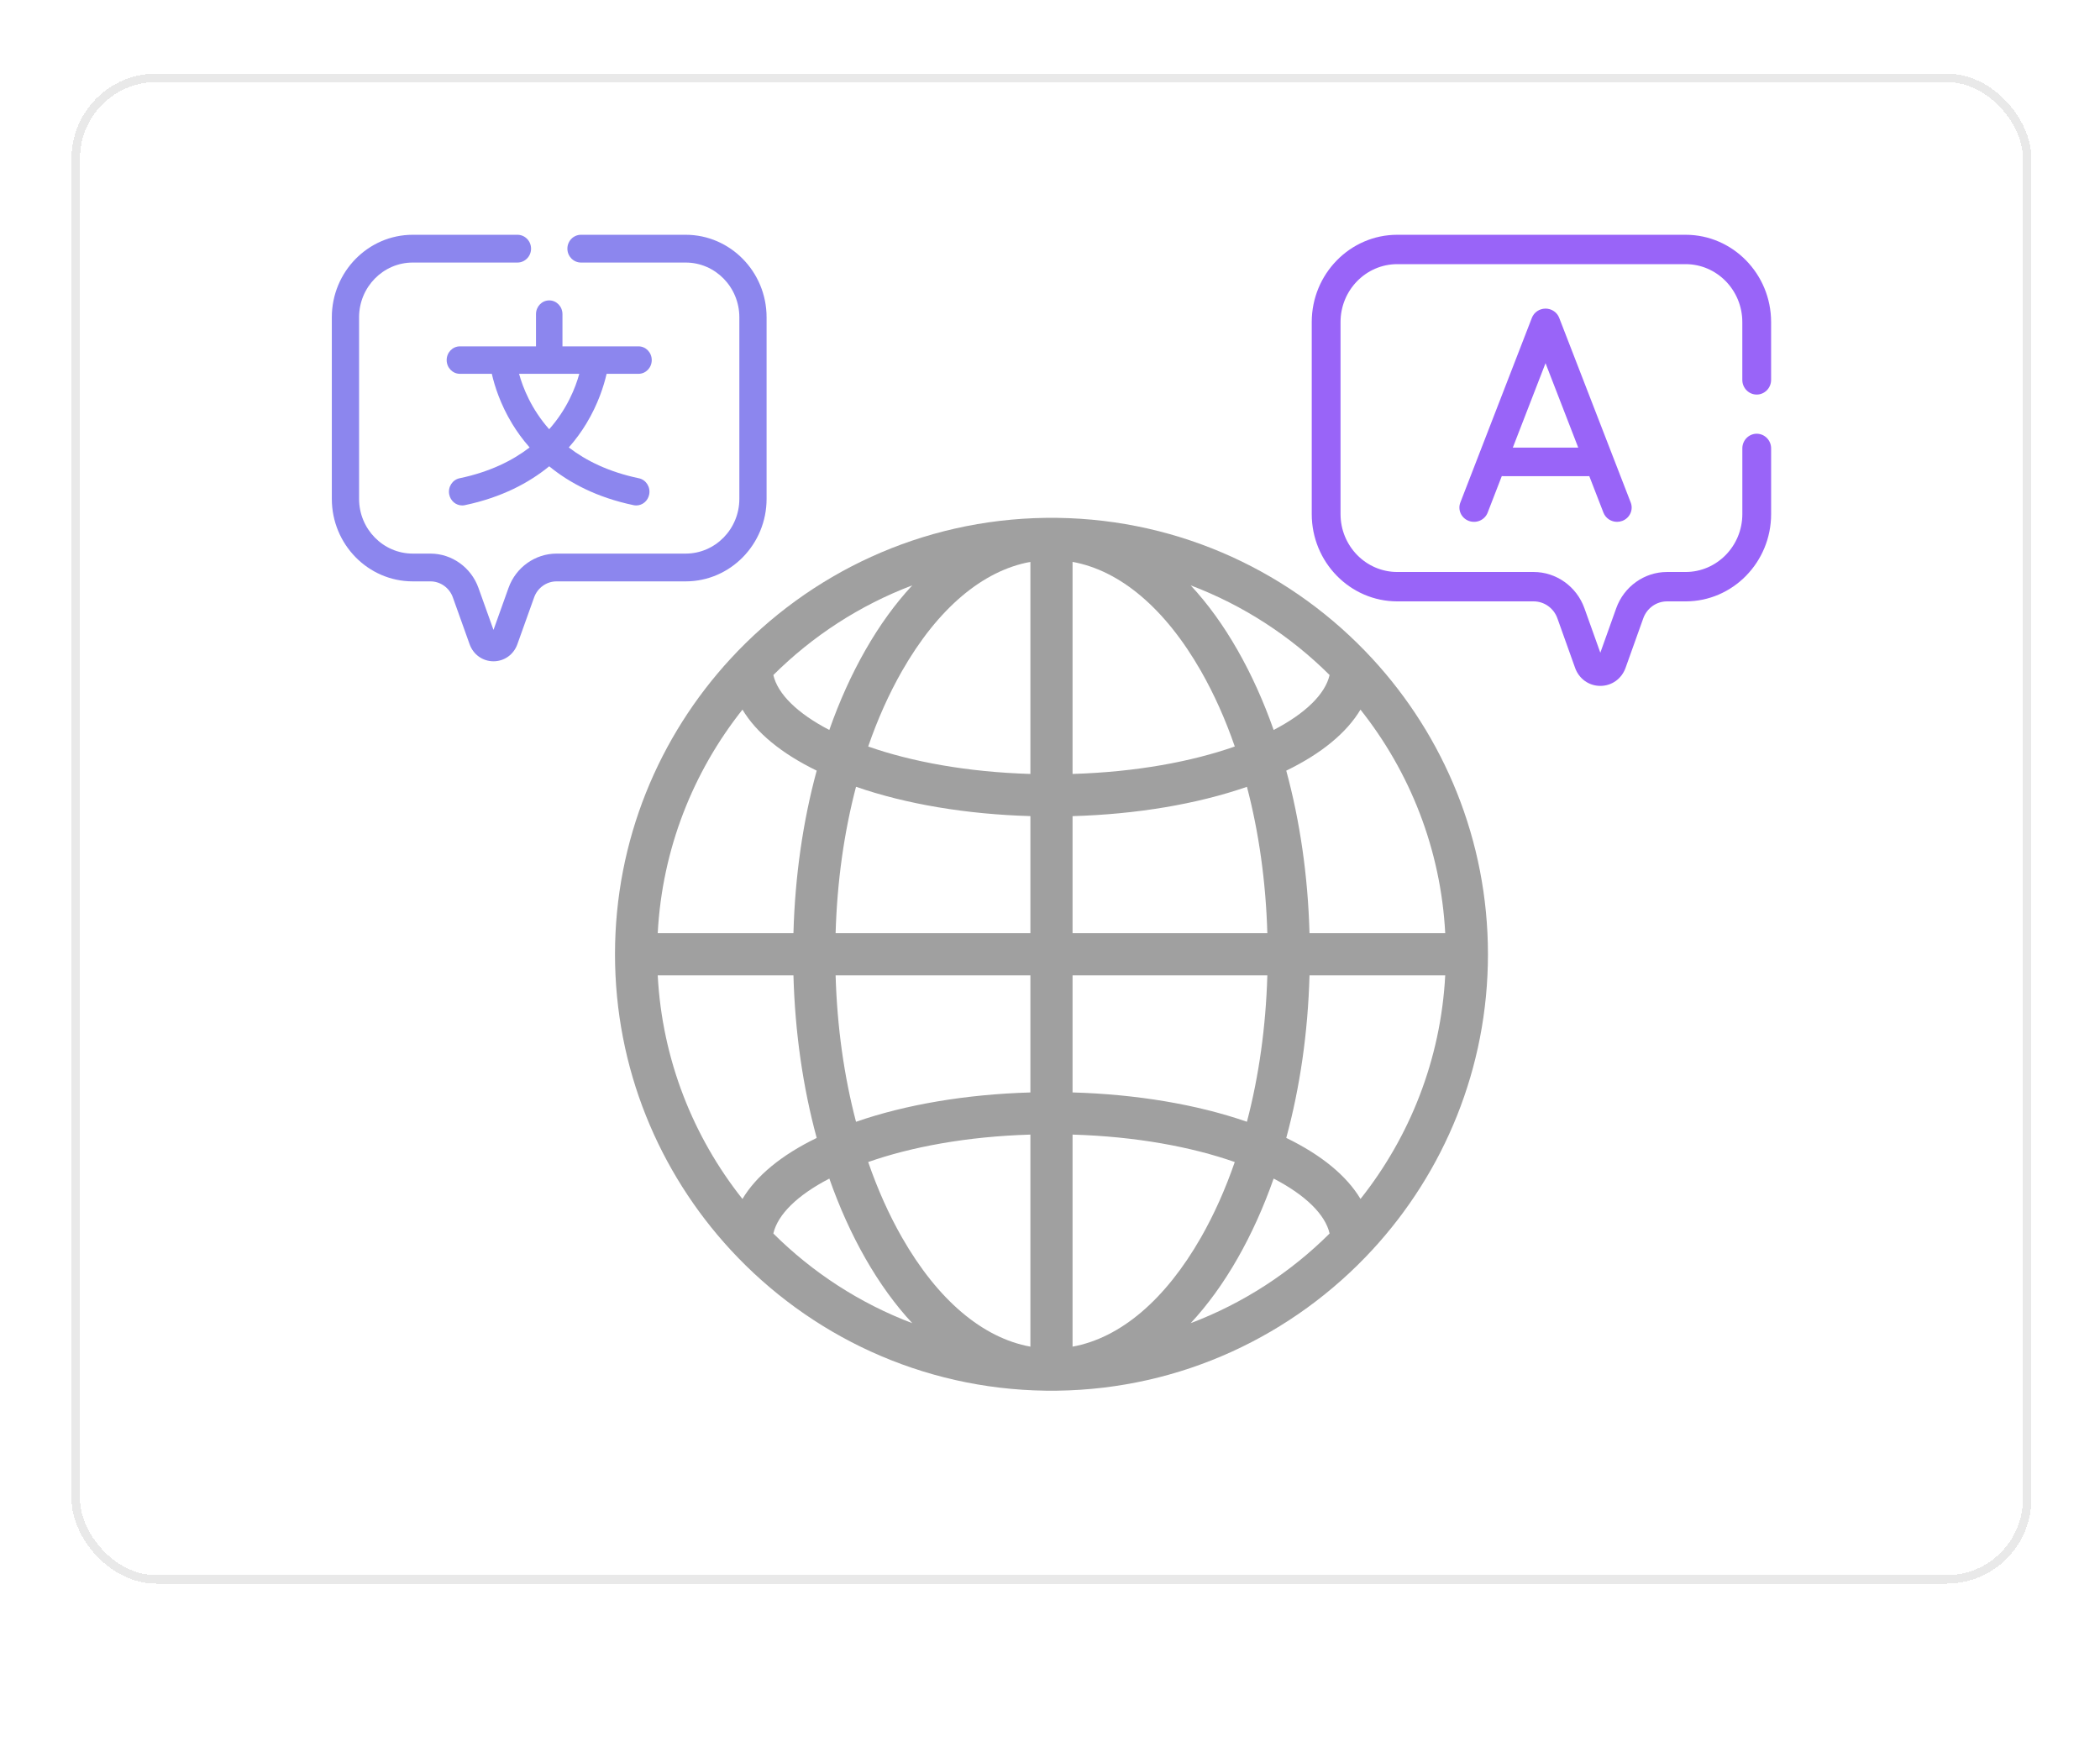<svg width="256" height="213" viewBox="0 0 256 213" fill="none" xmlns="http://www.w3.org/2000/svg">
<g filter="url(#filter0_d_5941_89426)">
<rect x="8.719" y="6.972" width="238.922" height="184.104" rx="10.343" fill="white" shape-rendering="crispEdges"/>
<rect x="9.236" y="7.489" width="237.887" height="183.07" rx="9.826" stroke="#E9E9E9" stroke-width="1.034" shape-rendering="crispEdges"/>
<g clip-path="url(#clip0_5941_89426)">
<path d="M128.865 61.136C128.773 61.136 128.68 61.132 128.588 61.136C128.451 61.132 128.317 61.132 128.18 61.132C128.043 61.132 127.909 61.132 127.772 61.136C127.68 61.132 127.587 61.136 127.495 61.136C112.324 61.331 98.664 67.904 89.079 78.291C80.323 87.78 74.971 100.446 74.971 114.342C74.971 128.238 80.323 140.907 89.079 150.396C98.664 160.783 112.324 167.355 127.495 167.551C127.587 167.551 127.68 167.554 127.772 167.551C127.909 167.554 128.043 167.554 128.18 167.554C128.317 167.554 128.451 167.554 128.588 167.551C128.68 167.554 128.773 167.551 128.865 167.551C144.036 167.355 157.696 160.783 167.281 150.396C176.036 140.907 181.389 128.238 181.389 114.342C181.389 100.446 176.036 87.78 167.281 78.291C157.696 67.904 144.036 61.331 128.865 61.136ZM125.61 92.358C117.831 92.125 111.073 90.85 105.837 89.013C106.978 85.7 108.359 82.612 109.959 79.809C114.311 72.191 119.791 67.561 125.61 66.506V92.358ZM130.75 66.506C136.569 67.561 142.048 72.191 146.401 79.809C148.001 82.612 149.382 85.7 150.527 89.013C145.29 90.85 138.532 92.125 130.75 92.358V66.506ZM105.497 77.259C103.798 80.237 102.324 83.503 101.097 86.995C97.215 84.98 94.805 82.615 94.274 80.299C99.044 75.549 104.802 71.793 111.21 69.367C109.147 71.581 107.231 74.22 105.497 77.259ZM101.865 111.771C102.046 105.51 102.893 99.479 104.353 93.924C110.446 96.035 117.81 97.276 125.61 97.498V111.771H101.865ZM125.61 116.915V131.191C117.81 131.414 110.446 132.655 104.353 134.766C102.893 129.211 102.046 123.176 101.865 116.915H125.61ZM130.75 136.328C138.529 136.561 145.287 137.836 150.523 139.673C149.382 142.983 148.001 146.071 146.401 148.874C142.048 156.492 136.569 161.125 130.75 162.181V136.328ZM125.61 162.181C119.791 161.125 114.311 156.492 109.959 148.874C108.359 146.071 106.978 142.983 105.837 139.673C111.073 137.836 117.831 136.561 125.61 136.328V162.181ZM105.497 151.424C107.231 154.463 109.15 157.106 111.21 159.319C104.802 156.893 99.044 153.137 94.274 148.388C94.802 146.068 97.215 143.703 101.101 141.691C102.324 145.18 103.798 148.446 105.497 151.424ZM150.862 151.427C152.562 148.449 154.036 145.183 155.263 141.691C159.149 143.706 161.558 146.071 162.085 148.388C157.315 153.137 151.558 156.893 145.15 159.319C147.209 157.106 149.128 154.467 150.862 151.427ZM152.007 134.762C145.914 132.651 138.55 131.411 130.75 131.188V116.912H154.495C154.313 123.173 153.467 129.207 152.007 134.762ZM130.75 111.775V97.502C138.55 97.279 145.917 96.038 152.01 93.928C153.467 99.483 154.313 105.514 154.495 111.775H130.75ZM150.862 77.259C149.128 74.22 147.213 71.581 145.15 69.367C151.558 71.793 157.315 75.549 162.085 80.299C161.554 82.615 159.145 84.98 155.263 86.995C154.036 83.503 152.562 80.237 150.862 77.259ZM90.512 84.514C92.191 87.327 95.258 89.863 99.559 91.954C97.883 98.119 96.913 104.825 96.725 111.771H80.18C80.721 101.508 84.501 92.087 90.512 84.514ZM80.18 116.915H96.725C96.913 123.861 97.883 130.571 99.559 136.736C95.258 138.823 92.187 141.362 90.508 144.176C84.501 136.603 80.721 127.179 80.18 116.915ZM156.801 136.733C158.477 130.568 159.447 123.858 159.635 116.912H176.18C175.639 127.175 171.859 136.599 165.852 144.173C164.172 141.359 161.102 138.82 156.801 136.733ZM176.18 111.775H159.635C159.447 104.828 158.477 98.122 156.801 91.957C161.102 89.867 164.169 87.331 165.848 84.517C171.859 92.091 175.639 101.511 176.18 111.775Z" fill="#505050" fill-opacity="0.54"/>
<path d="M56.065 40.227C55.174 40.227 54.451 40.977 54.451 41.901C54.451 42.825 55.174 43.575 56.065 43.575H59.955C60.275 44.984 60.97 47.245 62.433 49.657C62.99 50.575 63.69 51.563 64.563 52.552C62.465 54.164 59.692 55.541 56.024 56.309C55.15 56.492 54.585 57.376 54.761 58.279C54.916 59.074 55.589 59.623 56.34 59.623C56.446 59.623 56.553 59.612 56.661 59.59C61.166 58.645 64.496 56.858 66.951 54.851C69.404 56.86 72.737 58.648 77.242 59.59C77.349 59.612 77.457 59.623 77.562 59.623C78.315 59.623 78.989 59.074 79.141 58.279C79.318 57.373 78.752 56.489 77.879 56.309C74.21 55.541 71.437 54.164 69.339 52.552C70.213 51.561 70.912 50.575 71.469 49.657C72.932 47.245 73.625 44.984 73.948 43.575H77.838C78.728 43.575 79.451 42.825 79.451 41.901C79.451 40.977 78.728 40.227 77.838 40.227H68.567V36.297C68.567 35.373 67.844 34.623 66.953 34.623C66.063 34.623 65.34 35.373 65.34 36.297V40.227H56.067H56.065ZM66.949 50.331C64.763 47.865 63.743 45.258 63.276 43.575H70.619C70.155 45.258 69.135 47.863 66.947 50.331H66.949Z" fill="#4F46E5" fill-opacity="0.65"/>
<path d="M188.407 35.625C187.667 35.625 187.005 36.073 186.744 36.749L178.024 59.266C177.676 60.164 178.138 61.169 179.059 61.51C179.979 61.849 181.004 61.399 181.352 60.498L183.077 56.044C183.136 56.049 183.196 56.053 183.255 56.053H193.649C193.68 56.053 193.711 56.051 193.742 56.049L195.466 60.498C195.737 61.195 196.413 61.622 197.129 61.622C197.338 61.622 197.551 61.585 197.76 61.508C198.678 61.167 199.141 60.162 198.792 59.264L190.072 36.746C189.811 36.071 189.147 35.623 188.409 35.623L188.407 35.625ZM184.42 52.572L188.407 42.278L192.394 52.572H184.42Z" fill="#7C39F6" fill-opacity="0.78"/>
<path d="M65.114 70.829C65.531 69.664 66.629 68.88 67.847 68.88H83.586C89.027 68.88 93.451 64.367 93.451 58.82V36.684C93.451 31.136 89.025 26.623 83.586 26.623H70.827C69.911 26.623 69.167 27.382 69.167 28.316C69.167 29.251 69.911 30.01 70.827 30.01H83.586C87.196 30.01 90.13 33.004 90.13 36.684V58.82C90.13 62.5 87.194 65.494 83.586 65.494H67.847C65.241 65.494 62.887 67.171 61.994 69.668L60.159 74.798L58.323 69.668C57.428 67.171 55.077 65.494 52.471 65.494H50.318C46.709 65.494 43.773 62.5 43.773 58.82V36.684C43.773 33.004 46.709 30.01 50.318 30.01H63.077C63.994 30.01 64.738 29.251 64.738 28.316C64.738 27.382 63.994 26.623 63.077 26.623H50.318C44.878 26.623 40.451 31.136 40.451 36.684V58.82C40.451 64.367 44.878 68.88 50.318 68.88H52.471C53.688 68.88 54.787 69.664 55.203 70.829L57.249 76.548C57.701 77.808 58.841 78.623 60.159 78.623C61.474 78.623 62.617 77.808 63.068 76.548L65.114 70.829Z" fill="#4F46E5" fill-opacity="0.65"/>
<path d="M214.153 50.879C213.185 50.879 212.399 51.681 212.399 52.67V60.677C212.399 64.57 209.296 67.736 205.485 67.736H203.211C200.457 67.736 197.97 69.511 197.027 72.152L195.087 77.578L193.148 72.152C192.203 69.511 189.718 67.736 186.964 67.736H170.334C166.52 67.736 163.418 64.57 163.418 60.677V37.264C163.418 33.372 166.52 30.205 170.334 30.205H205.483C209.296 30.205 212.396 33.372 212.396 37.264V44.314C212.396 45.303 213.182 46.105 214.151 46.105C215.12 46.105 215.906 45.303 215.906 44.314V37.264C215.906 31.397 211.229 26.623 205.483 26.623H170.334C164.585 26.623 159.908 31.397 159.908 37.264V60.677C159.908 66.545 164.585 71.319 170.334 71.319H186.964C188.251 71.319 189.411 72.147 189.851 73.379L192.013 79.428C192.49 80.761 193.695 81.623 195.087 81.623C196.48 81.623 197.685 80.761 198.162 79.428L200.324 73.379C200.764 72.147 201.924 71.319 203.211 71.319H205.485C211.234 71.319 215.908 66.545 215.908 60.677V52.67C215.908 51.681 215.122 50.879 214.153 50.879Z" fill="#7C39F6" fill-opacity="0.78"/>
</g>
</g>
<defs>
<filter id="filter0_d_5941_89426" x="0.719" y="0.972" width="254.922" height="211.108" filterUnits="userSpaceOnUse" color-interpolation-filters="sRGB">
<feFlood flood-opacity="0" result="BackgroundImageFix"/>
<feColorMatrix in="SourceAlpha" type="matrix" values="0 0 0 0 0 0 0 0 0 0 0 0 0 0 0 0 0 0 127 0" result="hardAlpha"/>
<feOffset dy="2"/>
<feGaussianBlur stdDeviation="4"/>
<feComposite in2="hardAlpha" operator="out"/>
<feColorMatrix type="matrix" values="0 0 0 0 0 0 0 0 0 0 0 0 0 0 0 0 0 0 0.12 0"/>
<feBlend mode="normal" in2="BackgroundImageFix" result="effect1_dropShadow_5941_89426"/>
<feBlend mode="normal" in="SourceGraphic" in2="effect1_dropShadow_5941_89426" result="shape"/>
</filter>
<clipPath id="clip0_5941_89426">
<rect width="175.456" height="175.456" fill="white" transform="translate(40.451 26.623)"/>
</clipPath>
</defs>
</svg>
